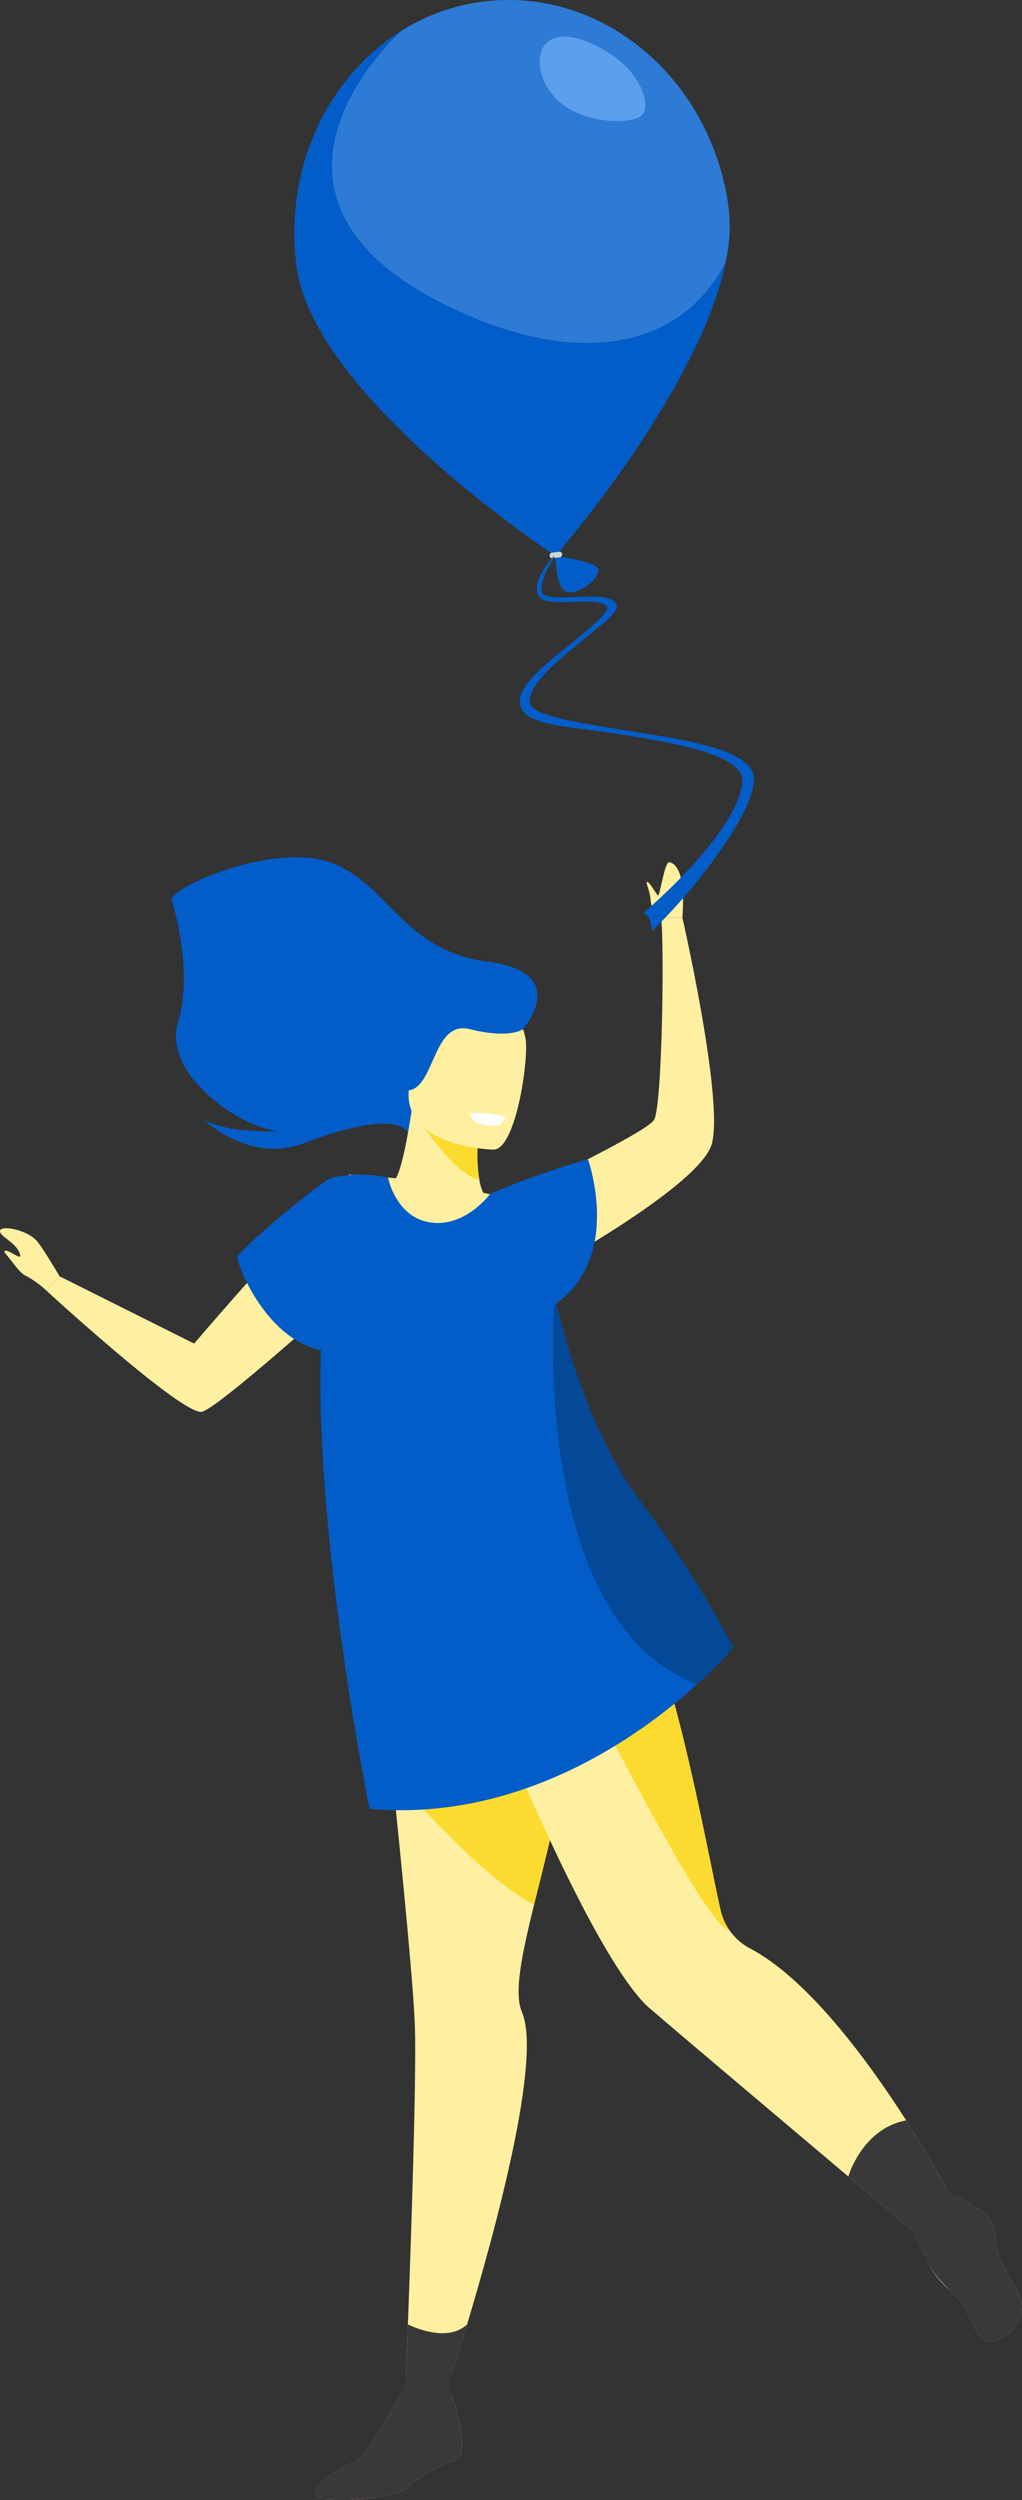 <svg xmlns="http://www.w3.org/2000/svg" xmlns:xlink="http://www.w3.org/1999/xlink" width="84.144" height="205.73" viewBox="0 0 84.144 205.73">
  <rect x="0" y="0" width="84.144" height="205.73" fill="#333333" stroke="none"/>
  <defs>
    <clipPath id="clip-path">
      <rect id="長方形_712" data-name="長方形 712" width="84.144" height="205.73" transform="translate(0 0)" fill="none"/>
    </clipPath>
  </defs>
  <g id="lp-girl" transform="translate(0 -0.001)">
    <g id="グループ_1071" data-name="グループ 1071" transform="translate(0 0.001)" clip-path="url(#clip-path)">
      <path id="パス_1567" data-name="パス 1567" d="M66.7,202.88s4.1-4.664-2.91-5.554-8.2-6.52-13.013-8.183c-4.454-1.539-12.306,1.67-13.027,3.031,0,0,1.888,5.655.54,10.215s6.293,9.394,8.99,8.847c0,0-4.675.393-6.9-.943,0,0,3.776,3.649,8.158,2.011s8.331-2.527,9.02-.406S66.7,202.88,66.7,202.88" transform="translate(-23.643 -118.194)" fill="#025dc8"/>
      <path id="パス_1568" data-name="パス 1568" d="M94.96,371.122c-1,4.073-1.686,7.243-.994,8.857,1.652,3.856-2.222,18.038-4.524,25.685-.9,2.978-1.555,4.965-1.555,4.965H84.381s.081-1.992.19-4.965c.265-7.15.7-19.973.581-24.361-.166-6.211-3.736-38.244-3.736-38.244s.54-.055,1.419-.134c3.795-.341,13.923-1.135,14.266.072,2.755,9.7-.259,20.5-2.141,28.125" transform="translate(-50.987 -214.396)" fill="#fff0a1"/>
      <path id="パス_1569" data-name="パス 1569" d="M97.257,371.122c-4.388-2.189-11.074-10.053-11.074-10.053a124.024,124.024,0,0,1-1.051-18.144c3.795-.341,13.923-1.135,14.266.072,2.755,9.7-.259,20.5-2.141,28.125" transform="translate(-53.284 -214.396)" fill="#fcdb30"/>
      <path id="パス_1570" data-name="パス 1570" d="M86.607,249.98c.329-.092.679-1.33.96-2.654.338-1.592.581-3.305.581-3.305l1.5.03,4.011.078.329.007A19.281,19.281,0,0,0,93.6,246.6a12.437,12.437,0,0,0,.095,3.317c.159.841.417,1.365.676,1.5.224.1-8.156-1.486-7.769-1.437" transform="translate(-54.229 -152.817)" fill="#fff0a1"/>
      <path id="パス_1571" data-name="パス 1571" d="M96.3,249.777c-2.491-.623-5.553-5.9-5.553-5.9a2.983,2.983,0,0,1,1.5.03,9.034,9.034,0,0,1,3.955,2.548,12.4,12.4,0,0,0,.1,3.317" transform="translate(-56.832 -152.678)" fill="#fcdb30"/>
      <path id="パス_1572" data-name="パス 1572" d="M97.016,232.413s-7.159-.131-7.01-4.653-.675-7.585,3.9-7.692,5.408,1.648,5.72,3.17-.747,9.093-2.613,9.175" transform="translate(-56.364 -137.813)" fill="#fff0a1"/>
      <path id="パス_1573" data-name="パス 1573" d="M74.213,258.586a68.118,68.118,0,0,1,14.766,2.428s2.517,7.673.539,13.6,4,17.345,4,17.345-17.124,1.8-17.6-.529-5.952-21.97-1.7-32.847" transform="translate(-45.471 -161.938)" fill="#fff0a1"/>
      <path id="パス_1574" data-name="パス 1574" d="M137.509,387.864l-2.991,3.077-5.345-4.506c-6.49-5.474-16.594-14.005-16.694-14.145-6.385-6.531-17.74-37.432-17.74-37.432s1.653-3.434,10.328-3.769c3.542-.137,6.327,5.288,8.479,11.971,2.465,7.648,4.1,16.944,5.108,21.44a4.744,4.744,0,0,0,2.422,3.167c4.752,2.5,9.661,9.16,12.86,14.155,2.186,3.411,3.574,6.043,3.574,6.043" transform="translate(-59.329 -207.341)" fill="#fff0a1"/>
      <path id="パス_1575" data-name="パス 1575" d="M111.98,225.127s11.295-5.324,11.993-6.449.854-14.73.584-16.645h1.753s3.416,14.951,2.427,18.6-15.11,11.227-15.11,11.227Z" transform="translate(-70.127 -126.522)" fill="#fff0a1"/>
      <path id="パス_1576" data-name="パス 1576" d="M140.531,386.2c-2.019-.174-11.4-19.467-11.991-19.87a40.75,40.75,0,0,1,6.173-3.208c2.465,7.648,4.1,16.944,5.108,21.44a4.751,4.751,0,0,0,.709,1.639" transform="translate(-80.497 -227.402)" fill="#fcdb30"/>
      <path id="パス_1577" data-name="パス 1577" d="M33.968,263.916s.573-2.28-11.546,11.833l-11.075-5.535-1.064,1.2s11.341,10.414,12.815,9.942,10.871-8.92,10.871-8.92Z" transform="translate(-6.439 -165.191)" fill="#fff0a1"/>
      <path id="パス_1578" data-name="パス 1578" d="M85.632,283.57c-3.652-4.8-5.792-11.265-7.054-16.344-.012-.044-.022-.088-.033-.133,5.48-3.921,2.615-11.881,2.615-11.881a70.307,70.307,0,0,0-8.046,2.85h0s-2.019,2.767-4.9,2.356-3.508-3.686-3.51-3.695h0a11.066,11.066,0,0,0-4.591,0c-1.044.359-7.765,6.021-7.81,6.568s2.276,6.65,6.875,7.646c-.51,15.563,4,37.73,4,37.73,12.464,1.091,22.287-6.006,26.964-10.247a33.6,33.6,0,0,0,2.987-3.017,89.951,89.951,0,0,0-7.506-11.833" transform="translate(-32.756 -159.825)" fill="#025dc8"/>
      <path id="パス_1579" data-name="パス 1579" d="M103.478,245.02s.18.707.652.821a6.506,6.506,0,0,0,1.821.183,6.18,6.18,0,0,0,.494-.707,9.282,9.282,0,0,0-2.967-.3" transform="translate(-64.802 -153.412)" fill="#fff"/>
      <path id="パス_1580" data-name="パス 1580" d="M143.638,194.389s-.753-.194-.865-1.471c-.075-.854-.449-1.428-.281-1.471s.684.908.877,1.118c.162.177.539-2.8.943-2.736s1.371.57,1.079,4.56Z" transform="translate(-89.207 -118.879)" fill="#fff0a1"/>
      <path id="パス_1581" data-name="パス 1581" d="M4.908,274.37s-1.44-2.428-1.873-2.908c-.857-.951-2.968-1.316-3.033-.831s1.457.965,1.671,2.03c.059.3-.625-.2-1.029-.366-.243-.1-.361.029-.22.184.716.789,1.167,1.641,1.781,1.89a8,8,0,0,1,1.638,1.2Z" transform="translate(0 -169.347)" fill="#fff0a1"/>
      <path id="パス_1582" data-name="パス 1582" d="M80.891,531.25a12.084,12.084,0,0,0-4,2.343c-.944.73-6.608,1.368-7.326.547s2.337-2.4,3.325-2.91,4-6.2,4-6.2H80.4s2.2,5.734.495,6.221" transform="translate(-43.496 -328.796)" fill="#ffb792"/>
      <path id="パス_1583" data-name="パス 1583" d="M207.517,495.138c-1.349.112-1.483-2.713-3.355-4.218s-2.991-4.846-2.991-4.846L204.162,483s3.827,1.288,3.76,3.408,1.821,3.967,2.158,5.541a2.923,2.923,0,0,1-2.562,3.192" transform="translate(-125.982 -302.474)" fill="#ffb792"/>
      <path id="パス_1584" data-name="パス 1584" d="M91.081,217.949s-1.06.832-4.386,0-2.787,5.8-5.686,4.983-7.538-9.987-1.038-10.124,10.125,1.185,11.11,5.141" transform="translate(-48.019 -133.264)" fill="#025dc8"/>
      <path id="パス_1585" data-name="パス 1585" d="M136.653,315.509a33.619,33.619,0,0,1-2.987,3.017c-13.763-5.248-11.774-31.207-11.774-31.207a.926.926,0,0,1,.2.013c1.262,5.079,3.4,11.548,7.054,16.344a89.948,89.948,0,0,1,7.506,11.833" transform="translate(-76.272 -179.931)" fill="#044898"/>
      <path id="パス_1586" data-name="パス 1586" d="M80.735,515.664a3.305,3.305,0,0,0,.006,2.032c.542,1.662,1.409,4.875.15,5.234a12.088,12.088,0,0,0-4,2.343c-.944.729-6.607,1.368-7.326.547s2.337-2.4,3.325-2.91c.746-.382,2.644-3.717,3.53-5.332a4.152,4.152,0,0,0,.509-1.838c.034-.866.088-2.265.152-4,0,0,3.143,1.637,4.871,0-.507,1.683-.937,3.049-1.216,3.919" transform="translate(-43.496 -320.477)" fill="#393939"/>
      <path id="パス_1587" data-name="パス 1587" d="M198.561,485.013c-1.349.112-1.483-2.713-3.355-4.218a11.132,11.132,0,0,1-2.738-4.18,3.037,3.037,0,0,0-.855-1.173l-4.743-4s1.138-3.94,4.763-4.613c1.552,2.421,2.7,4.45,3.237,5.424a1.947,1.947,0,0,0,.933.854c1.073.462,3.213,1.583,3.162,3.174-.068,2.121,1.821,3.967,2.158,5.541a2.923,2.923,0,0,1-2.562,3.192" transform="translate(-117.026 -292.348)" fill="#393939"/>
      <path id="パス_1588" data-name="パス 1588" d="M100.59,17.068a13.658,13.658,0,0,1-.245,4.526c-2.162,10.577-14.01,24.148-14.01,24.148S66.47,32.686,65.032,21.988C63.945,13.9,67.563,6.34,73.637,2.546A16.663,16.663,0,0,1,80.208.158C90.026-1.2,99.151,6.37,100.59,17.068" transform="translate(-40.606 0)" fill="#025dc8"/>
      <path id="パス_1589" data-name="パス 1589" d="M122.351,122.385s-.016,2.952,1.094,3,2.6-1.245,2.426-1.909-3.52-1.086-3.52-1.086" transform="translate(-76.621 -76.643)" fill="#025dc8"/>
      <path id="パス_1590" data-name="パス 1590" d="M121.905,121.927l-.579.08a.231.231,0,0,1-.061-.459l.579-.08a.231.231,0,0,1,.062.458" transform="translate(-75.817 -76.068)" fill="#cdd5d2"/>
      <path id="パス_1591" data-name="パス 1591" d="M125.378,153.333a2.571,2.571,0,0,0-.221-1.1.677.677,0,0,0-.481-.4c.077-.065,7.721-6.52,8.159-10.756.238-2.3-5.577-3.236-10.249-3.989-4.121-.665-7.669-.641-8.034-2.391-.339-1.624,2.513-3.672,4.621-5.409,1.241-1.023,2.648-2.182,2.525-2.622-.151-.536-1.594-.488-2.755-.449-1.452.048-2.706.09-2.94-.632-.42-1.3,1.239-3.048,1.31-3.122l.084.082c-.016.016-1.374,1.847-1.027,2.918.144.444,1.483.4,2.56.363,1.495-.05,3.317-.192,3.55.638.184.656-1.246,1.63-3.064,3.128-1.924,1.585-4.319,3.559-4.061,4.962.184,1,3.8,1.583,7.292,2.147,5.334.861,11.422,1.624,11.145,4.291-.192,1.854-1.7,4.357-4.208,7.652a48.621,48.621,0,0,1-4.206,4.687" transform="translate(-71.72 -76.693)" fill="#025dc8"/>
      <path id="パス_1592" data-name="パス 1592" d="M105.788,17.068a13.659,13.659,0,0,1-.245,4.526c-3.3,6.422-10.882,8.793-21.222,4.34-21.41-9.221-5.486-23.386-5.486-23.386h0A16.663,16.663,0,0,1,85.406.158C95.225-1.2,104.35,6.37,105.788,17.068" transform="translate(-45.804 0)" fill="#2e7bd5"/>
      <path id="パス_1593" data-name="パス 1593" d="M127.41,14.424c-.607.893-4.32.844-6.42-.625s-2.369-3.76-1.88-4.726c.936-1.849,3.809-.841,5.908.628s3,3.83,2.392,4.723" transform="translate(-74.461 -5.055)" fill="#5d9fed"/>
    </g>
  </g>
</svg>
